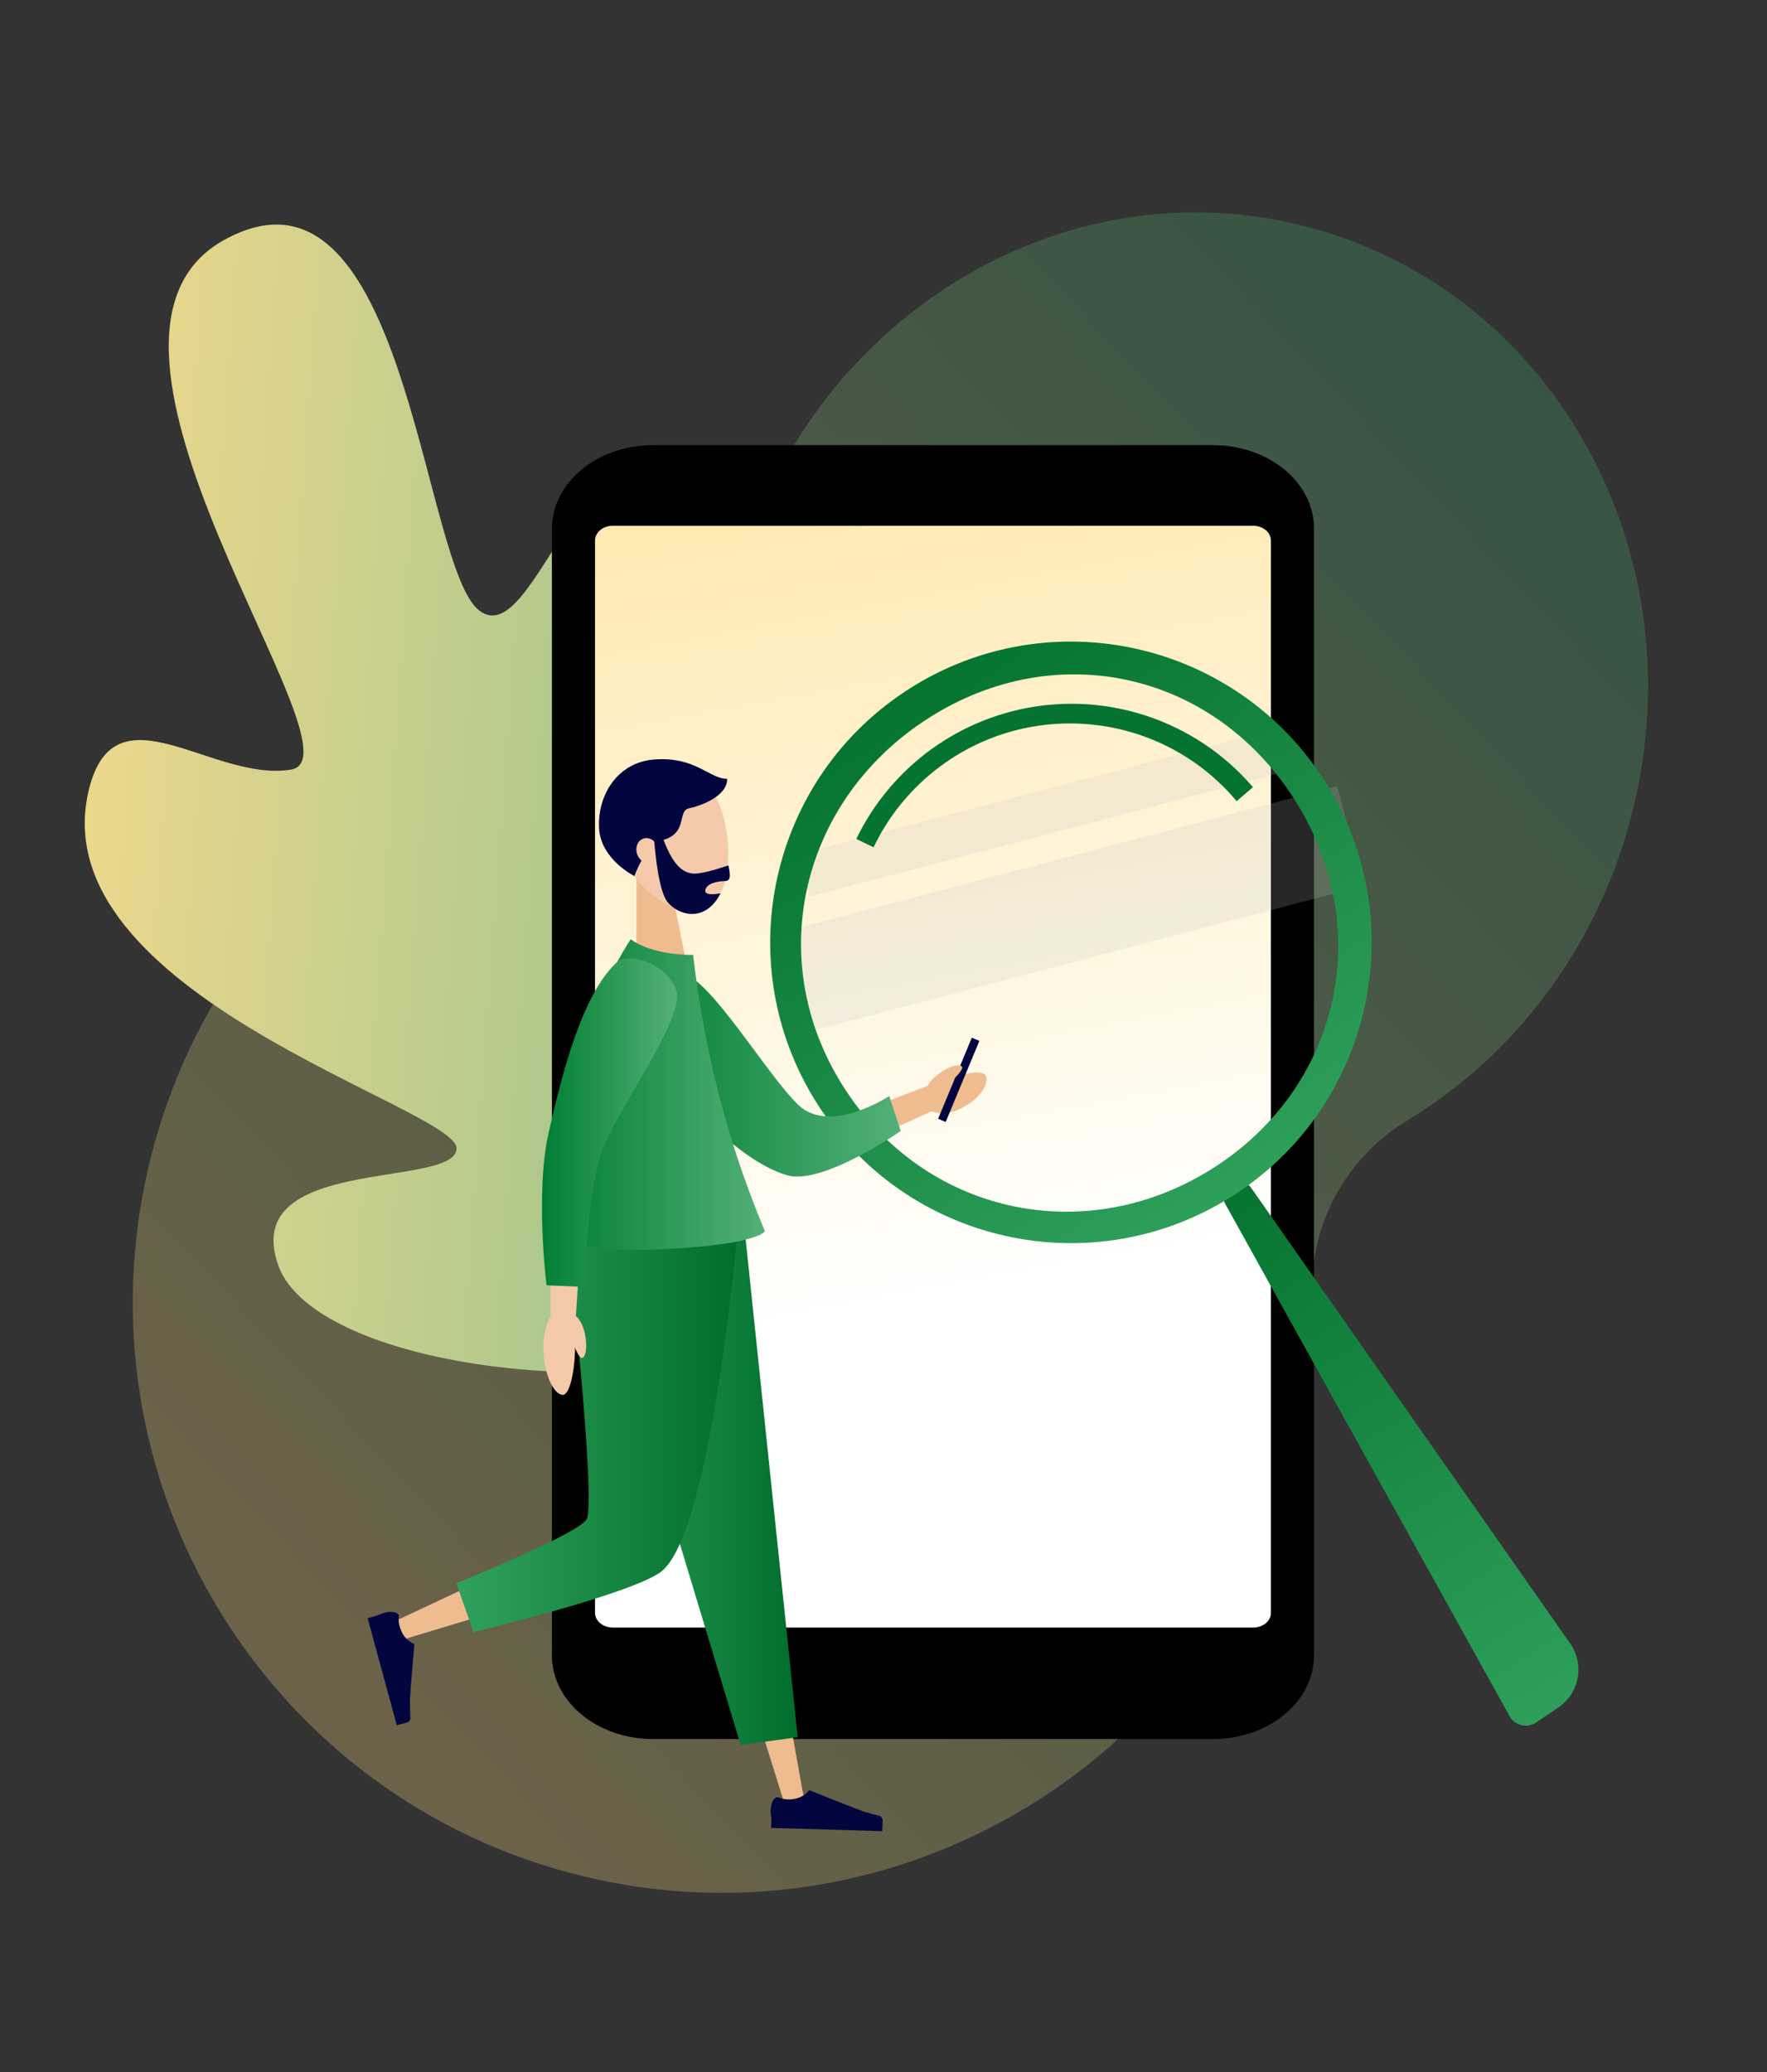 <svg width="116" height="136" viewBox="0 0 116 136" fill="none" xmlns="http://www.w3.org/2000/svg">
<rect x="0" y="0" width="116" height="136" fill="#333333" stroke="none"/>
<path opacity="0.4" d="M48.345 38.072C48.339 38.094 48.327 38.139 48.321 38.161C47.093 42.833 43.332 46.469 38.491 47.649C25.128 50.856 13.867 61.152 10.05 75.396C4.501 96.105 16.732 117.388 37.375 122.919C58.019 128.45 79.252 116.135 84.801 95.425C85.754 91.87 86.188 88.294 86.13 84.778C86.073 80.19 88.427 75.938 92.435 73.511C99.319 69.331 104.72 62.418 107.03 53.797C111.621 36.664 102.203 19.28 86.004 14.939C69.789 10.57 52.935 20.94 48.345 38.072Z" fill="url(#paint0_linear)" fill-opacity="0.7"/>
<path d="M5.852 51.76C2.464 65.258 30.099 72.743 29.974 75.395C29.849 78.048 15.643 75.784 18.281 83.089C20.725 89.851 42.874 93.24 59.385 86.185C59.858 85.977 72.064 66.328 64.01 54.316C55.955 42.29 52.748 62.398 48.845 61.731C44.943 61.078 54.358 36.582 46.54 31.014C38.43 25.237 35.264 42.942 31.473 40.082C27.877 37.374 26.807 12.045 16.545 14.975C16.17 15.086 15.795 15.225 15.393 15.405C15.184 15.502 14.976 15.614 14.754 15.725C2.811 22.293 24.238 49.65 19.114 50.511C13.99 51.372 7.574 44.914 5.852 51.76Z" fill="url(#paint1_linear)"/>
<path d="M79.63 29.218H42.864C39.193 29.218 36.232 31.678 36.232 34.705V108.656C36.232 111.683 39.206 114.144 42.864 114.144H79.63C83.301 114.144 86.262 111.683 86.262 108.656V34.705C86.275 31.678 83.301 29.218 79.63 29.218Z" fill="black"/>
<path d="M83.433 35.482V105.867C83.433 106.407 82.906 106.828 82.261 106.828H40.233C39.719 106.828 39.285 106.551 39.127 106.183C39.088 106.078 39.062 105.972 39.062 105.867V35.482C39.062 34.942 39.588 34.508 40.233 34.508H82.261C82.906 34.508 83.433 34.942 83.433 35.482Z" fill="url(#paint2_linear)"/>
<rect x="51.102" y="61.238" width="37.932" height="6.767" transform="rotate(-14.723 51.102 61.238)" fill="#C4C4C4" fill-opacity="0.2"/>
<rect x="52.416" y="56.079" width="32.069" height="2.869" transform="rotate(-14.723 52.416 56.079)" fill="#C4C4C4" fill-opacity="0.2"/>
<path fill-rule="evenodd" clip-rule="evenodd" d="M75.96 47.233C78.393 48.165 80.556 49.689 82.253 51.667L81.184 52.584C81.152 52.546 81.119 52.507 81.086 52.469C75.949 46.481 66.93 45.791 60.942 50.928C59.381 52.267 58.181 53.869 57.349 55.612L56.215 55.065C57.347 52.718 59.047 50.69 61.159 49.164C63.272 47.638 65.731 46.663 68.315 46.325C70.899 45.988 73.527 46.3 75.96 47.233Z" fill="#057331"/>
<path d="M80.442 79.033C80.184 78.569 80.333 77.983 80.782 77.699C81.235 77.413 81.833 77.533 82.14 77.972L103.076 107.869C104.038 109.243 103.687 111.138 102.297 112.076L100.84 113.06C100.25 113.458 99.445 113.265 99.1 112.643L99.05 112.552L80.442 79.033Z" fill="url(#paint3_linear)"/>
<path fill-rule="evenodd" clip-rule="evenodd" d="M80.854 78.537C90.069 72.711 92.815 60.518 86.989 51.303C81.162 42.089 68.969 39.343 59.755 45.169C50.54 50.996 47.794 63.189 53.62 72.403C59.447 81.617 71.64 84.364 80.854 78.537ZM79.597 76.696C87.988 71.39 90.322 60.919 85.016 52.529C79.711 44.138 69.417 41.785 61.026 47.09C52.636 52.396 50.036 62.896 55.342 71.286C60.647 79.677 71.207 82.001 79.597 76.696Z" fill="url(#paint4_linear)"/>
<path d="M45.122 63.51H41.781V57.152H43.829L45.122 63.51Z" fill="#EFBC90"/>
<path d="M47.572 53.919C48.138 56.532 47.707 59.172 46.145 59.738C44.663 60.277 42.104 58.849 40.918 56.29C39.679 53.569 40.299 51.548 42.481 50.794C44.798 49.986 46.953 51.063 47.572 53.919Z" fill="#F4CAAB"/>
<path d="M42.94 49.851C40.515 50.04 39.195 52.222 39.33 54.404C39.464 56.425 41.647 57.502 41.647 57.502C41.647 57.502 42.347 55.455 43.532 55.132C45.176 54.673 44.448 53.219 45.23 53.057C46.011 52.895 47.762 52.249 47.735 51.117C46.604 51.144 45.661 49.636 42.94 49.851Z" fill="#03053E"/>
<path d="M43.182 55.563C43.37 55.994 43.236 56.479 42.886 56.641C42.508 56.802 42.077 56.587 41.862 56.156C41.673 55.725 41.808 55.24 42.158 55.078C42.535 54.889 42.966 55.105 43.182 55.563Z" fill="#F4CAAB"/>
<path d="M42.94 55.078C42.94 55.078 43.128 57.907 43.667 58.957C44.125 59.9 46.172 60.843 47.304 58.634C47.304 58.634 46.172 58.876 46.307 58.391C46.469 57.826 47.627 57.826 47.627 57.826C47.627 57.826 47.843 57.826 47.897 57.61C47.95 57.287 47.816 56.802 47.816 56.802C47.816 56.802 46.28 57.341 45.606 57.341C44.852 57.341 44.179 56.802 43.532 55.051H42.94V55.078Z" fill="#03053E"/>
<path d="M52.638 117.283L49.593 100.203L47.519 91.77L45.418 83.338L44.717 80.482L38.736 82.395L39.814 85.143L42.966 93.144C44.017 95.811 45.094 98.479 46.118 101.173L51.264 117.633L51.479 118.307L52.772 117.984L52.638 117.283Z" fill="#EFBC90"/>
<path d="M40.837 80.536L40.595 83.473L39.248 100.149L26.64 106.076L25.993 106.372L26.478 107.611L27.178 107.396L41.645 103.031C42.184 102.87 42.615 102.439 42.75 101.846L42.804 101.604L46.495 84.308L47.114 81.425L40.837 80.536Z" fill="#EFBC90"/>
<path d="M37.685 78.353L48.866 80.536L52.368 114.023L48.623 114.535L37.685 78.353Z" fill="url(#paint5_linear)"/>
<path d="M37.228 81.102L48.543 79.513C48.543 79.513 46.819 100.472 43.424 103.139C41.538 104.621 31.086 107.127 31.086 107.127L29.954 103.921C29.954 103.921 37.821 100.742 38.494 99.745C39.195 98.694 37.228 81.102 37.228 81.102Z" fill="url(#paint6_linear)"/>
<path d="M45.337 64.668L52.746 75.256L51.399 74.879L60.127 71.565L60.909 71.269L61.528 72.777L60.747 73.127L52.234 76.98C51.776 77.195 51.237 77.034 50.914 76.657L50.887 76.603L43.02 66.365L42.158 65.234L44.502 63.51L45.337 64.668Z" fill="#EFBC90"/>
<path d="M41.484 66.796C42.562 69.652 47.708 75.983 51.668 77.141C54.012 77.815 59.13 74.232 59.13 74.232L58.376 71.942C58.376 71.942 54.497 74.501 52.422 72.535C50.348 70.568 46.657 64.237 44.771 63.887C43.155 63.59 41 65.53 41.484 66.796Z" fill="url(#paint7_linear)"/>
<path d="M42.024 62.163C42.024 62.163 43.775 63.699 45.499 62.675C45.499 62.675 46.092 69.033 46.873 71.646C47.654 74.232 49.944 81.075 49.944 81.075H37.255C36.932 75.256 39.141 68.656 42.024 62.163Z" fill="#DBC6AF"/>
<path d="M41.404 61.65C41.404 61.65 35.342 70.702 36.581 80.374C36.581 80.374 36.069 82.26 42.939 82.017C49.809 81.748 50.213 80.805 50.213 80.805C48.031 75.606 46.334 69.76 45.498 62.674C45.498 62.674 42.939 62.755 41.404 61.65Z" fill="url(#paint8_linear)"/>
<path d="M43.397 66.124C42.535 67.606 41.7 69.168 40.919 70.731C40.542 71.512 40.164 72.293 39.841 73.074C39.518 73.856 39.195 74.664 38.979 75.418C38.925 75.607 38.871 75.795 38.844 75.984L38.737 76.604C38.656 77.035 38.602 77.439 38.548 77.87C38.44 78.732 38.333 79.594 38.252 80.483C38.09 82.234 37.955 83.985 37.848 85.736L37.794 86.572L36.15 86.518V85.683C36.15 83.904 36.177 82.126 36.258 80.321C36.285 79.432 36.339 78.543 36.42 77.627C36.447 77.169 36.501 76.711 36.554 76.253L36.635 75.553C36.662 75.31 36.716 75.068 36.77 74.826C36.986 73.883 37.282 72.993 37.605 72.131C37.928 71.269 38.252 70.434 38.629 69.599C39.356 67.929 40.111 66.312 40.946 64.696L41.592 63.43L44.152 64.831L43.397 66.124Z" fill="#F4CAAB"/>
<path d="M40.407 63.241C38.225 65.369 36.959 70.218 36.043 74.232C35.1 78.246 35.881 84.362 35.881 84.362L38.386 84.47C38.386 84.47 38.521 78.246 39.518 75.552C40.515 72.858 44.852 66.958 44.421 65.1C44.017 63.483 41.377 62.271 40.407 63.241Z" fill="url(#paint9_linear)"/>
<path d="M64.734 70.649C64.923 71.188 64.276 72.185 63.037 72.777C61.906 73.316 60.909 73.047 60.666 72.481C60.155 71.296 64.438 69.787 64.734 70.649Z" fill="#EFBC90"/>
<path d="M36.931 91.556C36.338 91.502 35.719 90.236 35.665 88.511C35.638 86.922 36.311 85.871 36.904 85.871C38.224 85.844 37.82 91.609 36.931 91.556Z" fill="#F4CAAB"/>
<path d="M38.225 89.13C38.467 89.049 38.575 88.349 38.386 87.487C38.198 86.678 37.794 86.248 37.524 86.301C36.959 86.409 37.847 89.238 38.225 89.13Z" fill="#F4CAAB"/>
<path d="M57.649 119.168C57.649 119.168 56.787 118.953 56.545 118.845C55.602 118.495 53.123 117.498 53.123 117.498C53.123 117.498 52.827 117.983 52.046 118.091C51.48 118.172 51.076 117.956 51.049 117.956C50.806 117.956 50.591 118.333 50.591 118.845C50.591 119.007 50.591 119.168 50.645 119.303L50.618 119.977L57.919 120.192L57.946 119.492C57.919 119.303 57.811 119.168 57.649 119.168Z" fill="#03053E"/>
<path d="M26.937 112.73C26.937 112.73 26.91 111.841 26.91 111.571C26.963 110.547 27.206 107.907 27.206 107.907C27.206 107.907 26.64 107.746 26.344 107.045C26.101 106.533 26.182 106.075 26.182 106.048C26.128 105.806 25.67 105.725 25.212 105.86C25.051 105.914 24.916 105.968 24.808 106.021L24.135 106.21L26.048 113.241L26.721 113.053C26.856 113.026 26.964 112.891 26.937 112.73Z" fill="#03053E"/>
<path d="M61.584 73.435L62.082 73.642L64.295 68.318L63.797 68.111L61.584 73.435Z" fill="#03053E"/>
<path d="M63.145 70.002C62.983 69.814 62.283 69.975 61.582 70.514C60.936 70.999 60.666 71.565 60.828 71.781C61.178 72.212 63.414 70.299 63.145 70.002Z" fill="#EFBC90"/>
<defs>
<linearGradient id="paint0_linear" x1="16.821" y1="108.685" x2="102.802" y2="27.559" gradientUnits="userSpaceOnUse">
<stop offset="0.013" stop-color="#FDDA80"/>
<stop offset="1" stop-color="#42A96A"/>
</linearGradient>
<linearGradient id="paint1_linear" x1="-1.101" y1="50.227" x2="76.636" y2="55.865" gradientUnits="userSpaceOnUse">
<stop stop-color="#F8DB8B"/>
<stop offset="1" stop-color="#68B790"/>
</linearGradient>
<linearGradient id="paint2_linear" x1="61.247" y1="4.661" x2="80.551" y2="109.637" gradientUnits="userSpaceOnUse">
<stop stop-color="#FFDF8C"/>
<stop offset="0.745" stop-color="white"/>
</linearGradient>
<linearGradient id="paint3_linear" x1="80.787" y1="77.697" x2="102.386" y2="111.855" gradientUnits="userSpaceOnUse">
<stop stop-color="#067431"/>
<stop offset="1" stop-color="#2E9F5A"/>
</linearGradient>
<linearGradient id="paint4_linear" x1="59.755" y1="45.169" x2="80.854" y2="78.537" gradientUnits="userSpaceOnUse">
<stop stop-color="#067431"/>
<stop offset="1" stop-color="#2E9F5A"/>
</linearGradient>
<linearGradient id="paint5_linear" x1="37.682" y1="96.424" x2="52.377" y2="96.424" gradientUnits="userSpaceOnUse">
<stop stop-color="#31A25D"/>
<stop offset="1" stop-color="#006D2C"/>
</linearGradient>
<linearGradient id="paint6_linear" x1="29.95" y1="93.304" x2="48.554" y2="93.304" gradientUnits="userSpaceOnUse">
<stop stop-color="#31A25D"/>
<stop offset="1" stop-color="#006D2C"/>
</linearGradient>
<linearGradient id="paint7_linear" x1="41.418" y1="70.542" x2="59.131" y2="70.542" gradientUnits="userSpaceOnUse">
<stop stop-color="#007E33"/>
<stop offset="1" stop-color="#55B079"/>
</linearGradient>
<linearGradient id="paint8_linear" x1="36.417" y1="71.847" x2="50.213" y2="71.847" gradientUnits="userSpaceOnUse">
<stop stop-color="#007E33"/>
<stop offset="1" stop-color="#55B079"/>
</linearGradient>
<linearGradient id="paint9_linear" x1="35.579" y1="73.684" x2="44.451" y2="73.684" gradientUnits="userSpaceOnUse">
<stop stop-color="#007E33"/>
<stop offset="1" stop-color="#55B079"/>
</linearGradient>
</defs>
</svg>
